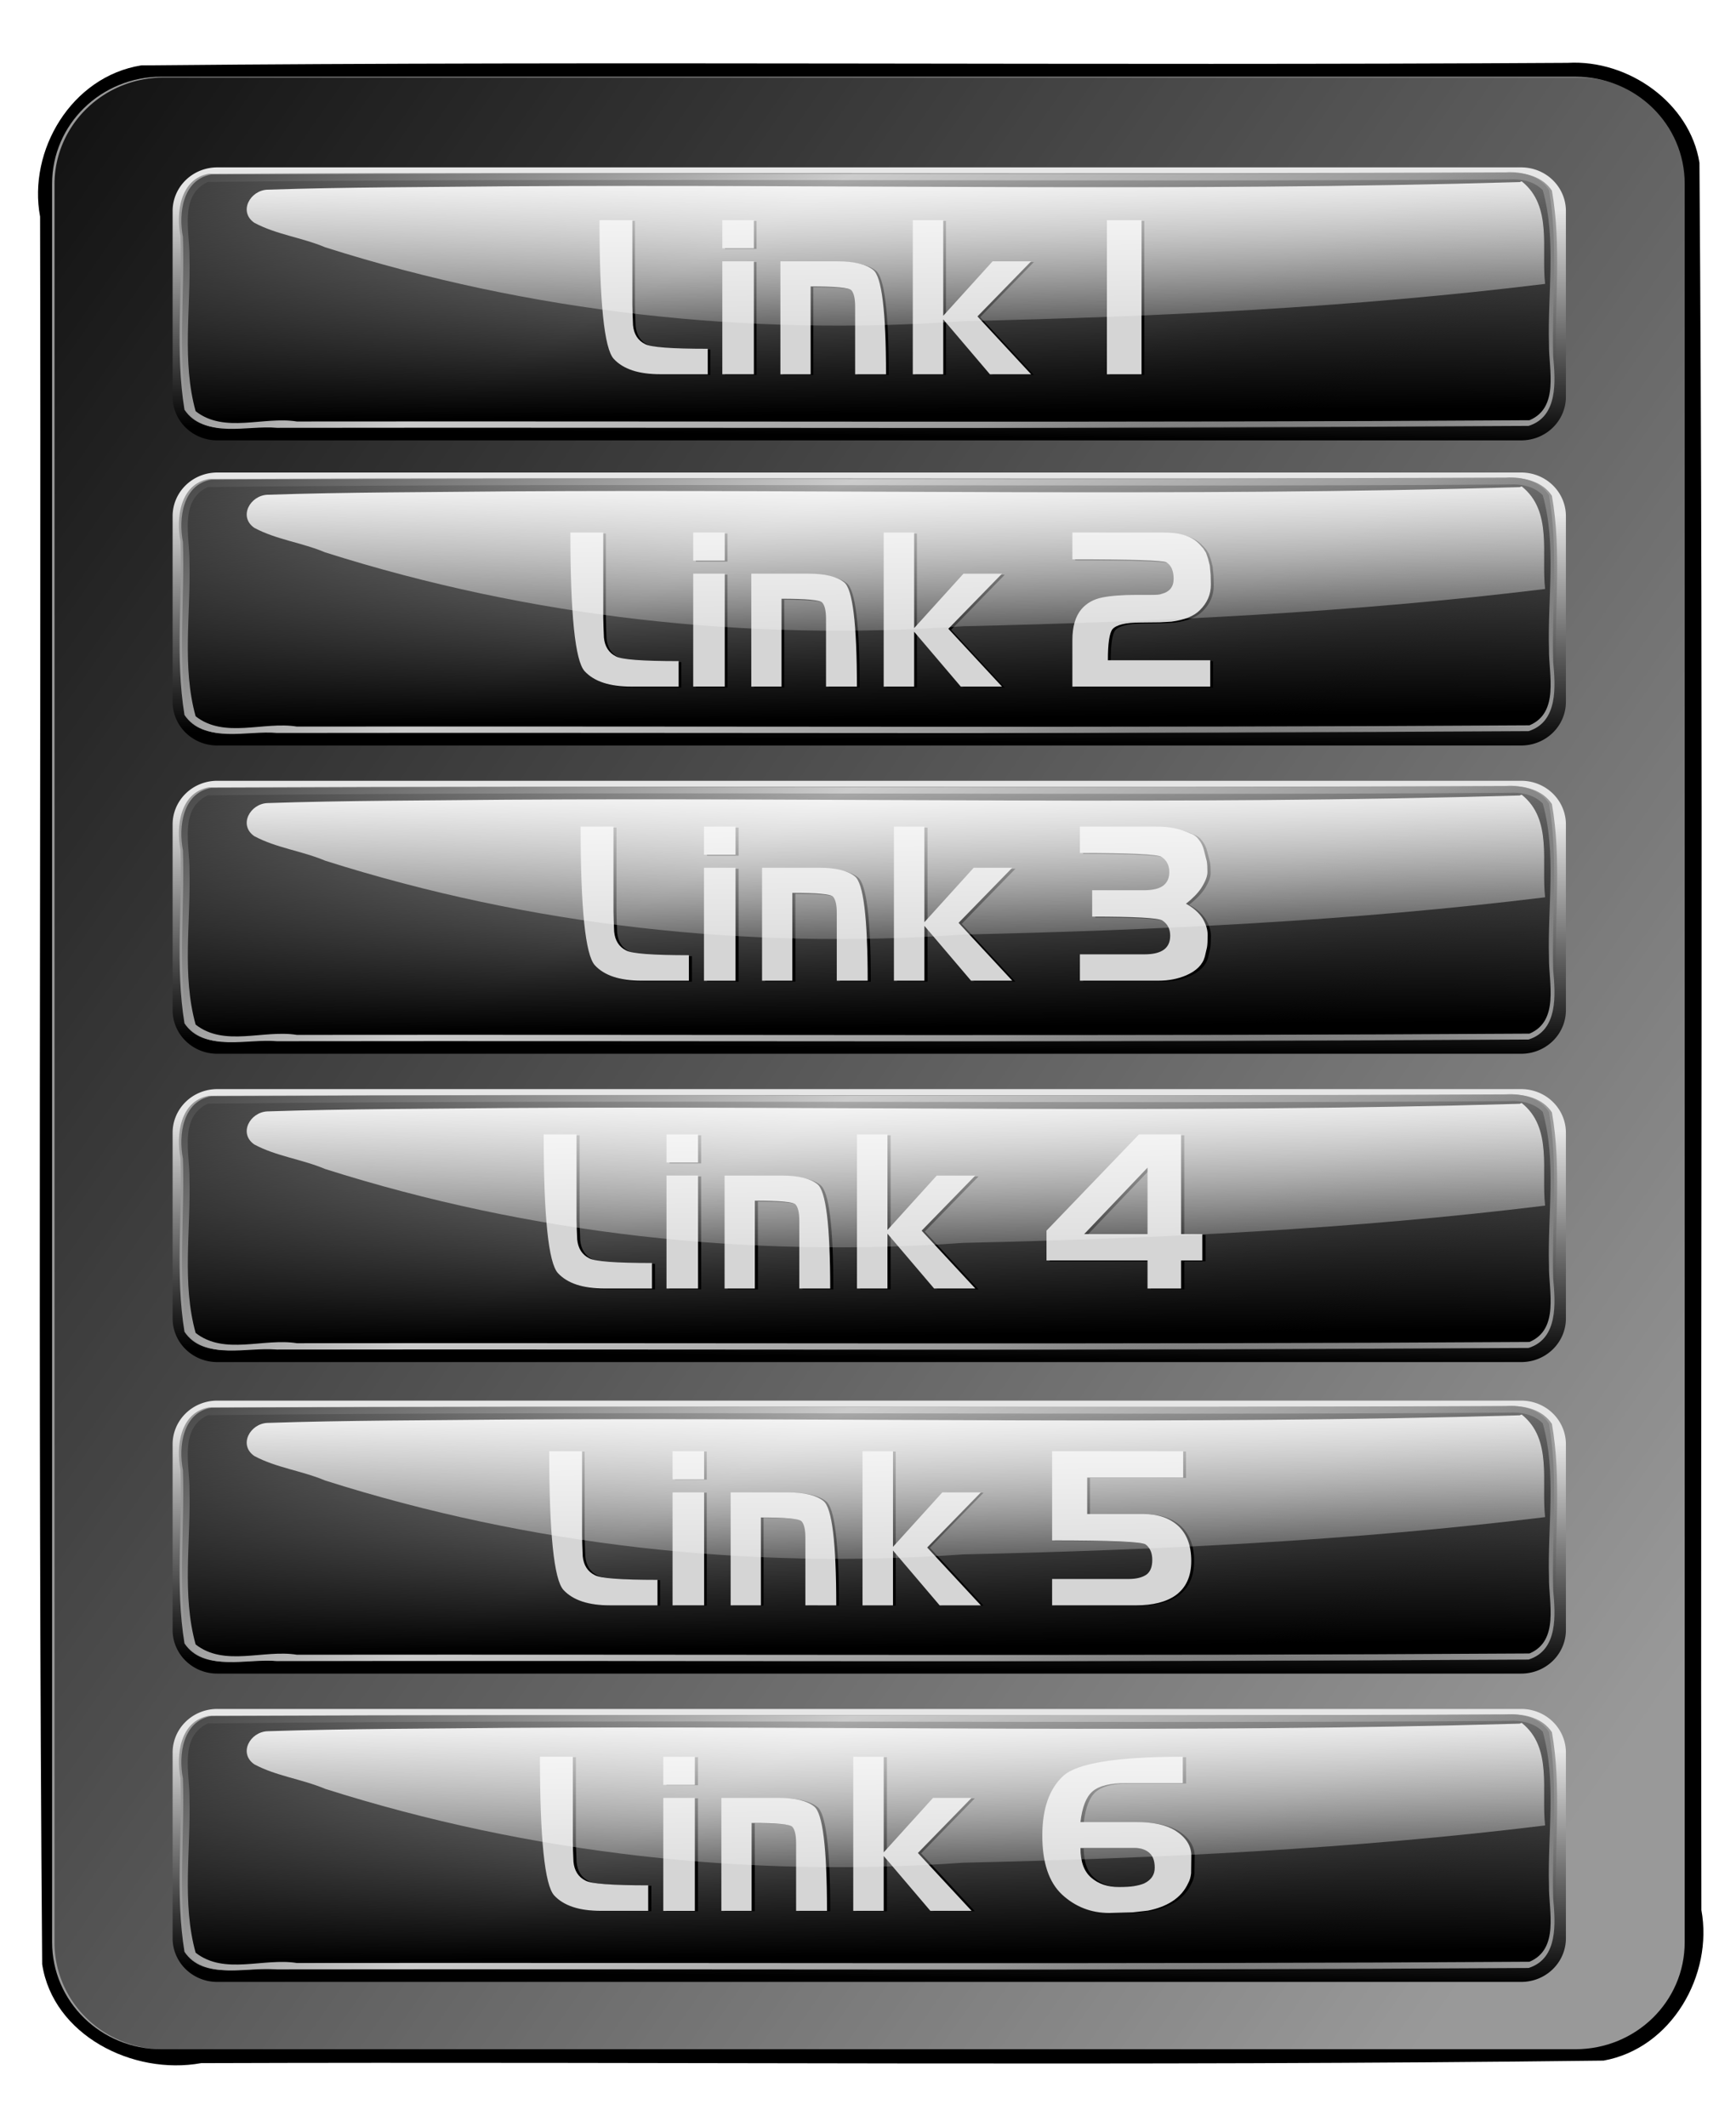 <svg xmlns="http://www.w3.org/2000/svg" xmlns:xlink="http://www.w3.org/1999/xlink" viewBox="0 0 329.82 403.85"><defs><linearGradient id="r" y2="-286.9" xlink:href="#b" gradientUnits="userSpaceOnUse" x2="1222.6" gradientTransform="translate(162.26 152.75)" y1="-444.72" x1="1132.6"/><linearGradient id="F" y2="-367.4" xlink:href="#d" gradientUnits="userSpaceOnUse" x2="1229.6" gradientTransform="translate(162.26 -29.156)" y1="-409.86" x1="1229"/><linearGradient id="g" y2="-167.11" gradientUnits="userSpaceOnUse" x2="1338.6" gradientTransform="matrix(1 0 0 1.428 163.53 149.39)" y1="-464.37" x1="1033.8"><stop offset="0"/><stop offset="1" stop-opacity="0"/></linearGradient><linearGradient id="h" y2="-355.99" xlink:href="#a" gradientUnits="userSpaceOnUse" x2="1146.6" gradientTransform="translate(162.26 -29.156)" y1="-402.26" x1="1147.2"/><linearGradient id="a"><stop offset="0" stop-color="#e6e6e6"/><stop offset="1"/></linearGradient><linearGradient id="i" y2="-286.9" xlink:href="#b" gradientUnits="userSpaceOnUse" x2="1222.6" gradientTransform="translate(162.26 -29.156)" y1="-444.72" x1="1132.6"/><linearGradient id="b"><stop offset="0" stop-color="#333"/><stop offset=".407" stop-color="#ccc"/><stop offset=".712" stop-color="#999"/><stop offset="1" stop-color="#333" stop-opacity="0"/></linearGradient><linearGradient id="j" y2="-415.57" xlink:href="#c" gradientUnits="userSpaceOnUse" x2="1204.3" gradientTransform="translate(162.26 -29.156)" y1="-359.16" x1="1204.9"/><linearGradient id="c"><stop offset="0"/><stop offset="1" stop-opacity="0"/></linearGradient><linearGradient id="k" y2="-355.99" xlink:href="#a" gradientUnits="userSpaceOnUse" x2="1146.6" gradientTransform="translate(162.26 31.057)" y1="-402.26" x1="1147.2"/><linearGradient id="l" y2="-286.9" xlink:href="#b" gradientUnits="userSpaceOnUse" x2="1222.6" gradientTransform="translate(162.26 31.057)" y1="-444.72" x1="1132.6"/><linearGradient id="m" y2="-415.57" xlink:href="#c" gradientUnits="userSpaceOnUse" x2="1204.3" gradientTransform="translate(162.26 31.057)" y1="-359.16" x1="1204.9"/><linearGradient id="n" y2="-355.99" xlink:href="#a" gradientUnits="userSpaceOnUse" x2="1146.6" gradientTransform="translate(162.26 91.904)" y1="-402.26" x1="1147.2"/><linearGradient id="o" y2="-286.9" xlink:href="#b" gradientUnits="userSpaceOnUse" x2="1222.6" gradientTransform="translate(162.26 91.904)" y1="-444.72" x1="1132.6"/><linearGradient id="p" y2="-415.57" xlink:href="#c" gradientUnits="userSpaceOnUse" x2="1204.3" gradientTransform="translate(162.26 91.904)" y1="-359.16" x1="1204.9"/><linearGradient id="q" y2="-355.99" xlink:href="#a" gradientUnits="userSpaceOnUse" x2="1146.6" gradientTransform="translate(162.26 152.75)" y1="-402.26" x1="1147.2"/><linearGradient id="E" y2="-367.4" xlink:href="#d" gradientUnits="userSpaceOnUse" x2="1229.6" gradientTransform="translate(162.26 31.057)" y1="-409.86" x1="1229"/><linearGradient id="s" y2="-415.57" xlink:href="#c" gradientUnits="userSpaceOnUse" x2="1204.3" gradientTransform="translate(162.26 152.75)" y1="-359.16" x1="1204.9"/><linearGradient id="t" y2="-355.99" xlink:href="#a" gradientUnits="userSpaceOnUse" x2="1146.6" gradientTransform="translate(162.26 214.23)" y1="-402.26" x1="1147.2"/><linearGradient id="u" y2="-286.9" xlink:href="#b" gradientUnits="userSpaceOnUse" x2="1222.6" gradientTransform="translate(162.26 214.23)" y1="-444.72" x1="1132.6"/><linearGradient id="v" y2="-415.57" xlink:href="#c" gradientUnits="userSpaceOnUse" x2="1204.3" gradientTransform="translate(162.26 214.23)" y1="-359.16" x1="1204.9"/><linearGradient id="w" y2="-355.99" xlink:href="#a" gradientUnits="userSpaceOnUse" x2="1146.6" gradientTransform="translate(162.26 275.08)" y1="-402.26" x1="1147.2"/><linearGradient id="x" y2="-286.9" xlink:href="#b" gradientUnits="userSpaceOnUse" x2="1222.6" gradientTransform="translate(162.26 275.08)" y1="-444.72" x1="1132.6"/><linearGradient id="y" y2="-415.57" xlink:href="#c" gradientUnits="userSpaceOnUse" x2="1204.3" gradientTransform="translate(162.26 275.08)" y1="-359.16" x1="1204.9"/><linearGradient id="D" y2="-367.4" xlink:href="#d" gradientUnits="userSpaceOnUse" x2="1229.6" gradientTransform="translate(162.26 91.904)" y1="-409.86" x1="1229"/><linearGradient id="A" y2="-367.4" xlink:href="#d" gradientUnits="userSpaceOnUse" x2="1229.6" gradientTransform="translate(162.26 275.08)" y1="-409.86" x1="1229"/><linearGradient id="d"><stop offset="0" stop-color="#fff"/><stop offset="1" stop-color="#fff" stop-opacity="0"/></linearGradient><linearGradient id="B" y2="-367.4" xlink:href="#d" gradientUnits="userSpaceOnUse" x2="1229.6" gradientTransform="translate(162.26 214.23)" y1="-409.86" x1="1229"/><linearGradient id="C" y2="-367.4" xlink:href="#d" gradientUnits="userSpaceOnUse" x2="1229.6" gradientTransform="translate(162.26 152.75)" y1="-409.86" x1="1229"/><filter id="z" height="1.266" width="1.077" color-interpolation-filters="sRGB" y="-.133" x="-.039"><feGaussianBlur stdDeviation="1.688"/></filter><filter id="f" color-interpolation-filters="sRGB"><feGaussianBlur stdDeviation="1.76"/></filter><filter id="e" color-interpolation-filters="sRGB"><feGaussianBlur stdDeviation="1.791"/></filter></defs><path d="M1515.2-457.75c-91.721.583-183.51-.396-275.19.5-13.46 2.22-21.875 16.811-19.497 29.855.239 114.96-.494 229.96.404 344.89 2.08 13.972 17.467 21.984 30.668 19.528 90.158-.305 180.36.628 270.49-.497 13.163-2.42 21.169-16.958 18.874-29.709-.222-114.95.452-229.94-.374-344.85-1.816-11.762-13.652-20.386-25.375-19.719z" filter="url(#e)" transform="matrix(.985 0 0 .962 -1194.59 452.29)"/><path d="M1244.4-454.86h272.8a21.06 21.06 0 0121.106 21.106v346.95a21.06 21.06 0 01-21.106 21.106h-272.8a21.06 21.06 0 01-21.106-21.106v-346.95a21.06 21.06 0 0121.106-21.106z" filter="url(#f)" transform="matrix(.985 0 0 .962 -1194.59 452.29)"/><path d="M30.684 14.565H299.29c11.513 0 20.781 9.058 20.781 20.31v333.88c0 11.253-9.268 20.312-20.781 20.312H30.684c-11.514 0-20.782-9.059-20.782-20.311V34.876c0-11.253 9.269-20.311 20.782-20.311z" fill="#999"/><path d="M1244.4-454.86h272.8a21.06 21.06 0 0121.106 21.106v346.95a21.06 21.06 0 01-21.106 21.106h-272.8a21.06 21.06 0 01-21.106-21.106v-346.95a21.06 21.06 0 0121.106-21.106z" fill="url(#g)" transform="matrix(.985 0 0 .962 -1194.59 452.29)"/><path d="M1254.7-437.12h251.49a8.607 8.607 0 018.626 8.626v36.622a8.607 8.607 0 01-8.626 8.626H1254.7a8.607 8.607 0 01-8.626-8.626v-36.622a8.607 8.607 0 018.626-8.626z" fill="url(#h)" transform="matrix(.985 0 0 .962 -1194.59 452.29)"/><path d="M286.097 32.714c-82.134.414-164.266-.103-246.404.27-5.474.946-6.277 7.444-5.398 11.866.357 10.964-1.012 22.088.752 32.943 3.642 5.43 11.504 2.785 17.099 3.308 79.404-.108 158.929.243 238.26-.24 5.654-1.762 5.108-8.58 4.678-13.203-.296-10.513 1.042-21.225-.8-31.607-1.712-2.62-5.078-3.546-8.185-3.338z" fill="#999"/><path d="M1503.8-436c-83.416.43-166.83-.107-250.25.281-5.56.983-6.375 7.735-5.482 12.33.362 11.393-1.028 22.952.763 34.232 3.7 5.642 11.684 2.895 17.366 3.438 80.644-.112 161.41.253 241.98-.25 5.742-1.83 5.188-8.915 4.75-13.72-.3-10.924 1.06-22.055-.812-32.843-1.738-2.724-5.157-3.685-8.313-3.469z" fill="url(#i)" transform="matrix(.985 0 0 .962 -1194.59 452.29)"/><path d="M1503.8-434.75c-83.63.604-167.3-.396-250.91.5-5.632 2.635-3.478 9.88-3.562 14.853.25 10.088-1.47 20.62 1.187 30.397 5.568 4.46 13.093.964 19.526 2.03 79.252-.091 158.5.265 237.75-.249 5.802-2.503 3.7-10.082 3.761-15.017-.296-10.092 1.487-20.569-1.199-30.389-1.685-1.776-4.199-2.28-6.562-2.125z" fill="url(#j)" transform="matrix(.985 0 0 .962 -1194.59 452.29)"/><path d="M1254.7-376.9h251.49a8.607 8.607 0 018.626 8.626v36.622a8.607 8.607 0 01-8.626 8.626H1254.7a8.607 8.607 0 01-8.626-8.626v-36.622a8.607 8.607 0 018.626-8.626z" fill="url(#k)" transform="matrix(.985 0 0 .962 -1194.59 452.29)"/><path d="M286.097 90.666c-82.134.413-164.266-.103-246.404.27-5.474.946-6.277 7.444-5.398 11.866.357 10.964-1.012 22.087.752 32.942 3.642 5.43 11.504 2.786 17.099 3.308 79.404-.107 158.929.244 238.26-.24 5.654-1.762 5.108-8.579 4.678-13.202-.296-10.514 1.042-21.226-.8-31.607-1.712-2.621-5.078-3.546-8.185-3.338z" fill="#999"/><path d="M1503.8-375.78c-83.416.43-166.83-.107-250.25.281-5.56.983-6.375 7.735-5.482 12.33.362 11.393-1.028 22.952.763 34.232 3.7 5.642 11.684 2.895 17.366 3.438 80.644-.112 161.41.253 241.98-.25 5.742-1.83 5.188-8.915 4.75-13.72-.3-10.924 1.06-22.055-.812-32.843-1.738-2.724-5.157-3.685-8.313-3.469z" fill="url(#l)" transform="matrix(.985 0 0 .962 -1194.59 452.29)"/><path d="M1503.8-374.54c-83.63.604-167.3-.396-250.91.5-5.632 2.635-3.478 9.88-3.562 14.853.25 10.088-1.47 20.62 1.187 30.397 5.568 4.46 13.093.964 19.526 2.03 79.252-.092 158.5.265 237.75-.249 5.802-2.503 3.7-10.082 3.761-15.017-.296-10.092 1.487-20.569-1.199-30.389-1.685-1.776-4.199-2.28-6.562-2.125z" fill="url(#m)" transform="matrix(.985 0 0 .962 -1194.59 452.29)"/><path d="M1254.7-316.06h251.49a8.607 8.607 0 018.626 8.626v36.622a8.607 8.607 0 01-8.626 8.626H1254.7a8.607 8.607 0 01-8.626-8.626v-36.622a8.607 8.607 0 018.626-8.626z" fill="url(#n)" transform="matrix(.985 0 0 .962 -1194.59 452.29)"/><path d="M286.097 149.214c-82.134.413-164.266-.103-246.404.27-5.474.946-6.277 7.444-5.398 11.866.357 10.964-1.012 22.087.752 32.942 3.642 5.43 11.504 2.786 17.099 3.308 79.404-.107 158.929.244 238.26-.24 5.654-1.762 5.108-8.579 4.678-13.202-.296-10.514 1.042-21.225-.8-31.607-1.712-2.62-5.078-3.546-8.185-3.338z" fill="#999"/><path d="M1503.8-314.94c-83.416.43-166.83-.107-250.25.281-5.56.983-6.375 7.735-5.482 12.33.362 11.393-1.028 22.952.763 34.232 3.7 5.642 11.684 2.895 17.366 3.438 80.644-.112 161.41.253 241.98-.25 5.742-1.83 5.188-8.915 4.75-13.72-.3-10.924 1.06-22.055-.812-32.843-1.738-2.724-5.157-3.685-8.313-3.47z" fill="url(#o)" transform="matrix(.985 0 0 .962 -1194.59 452.29)"/><path d="M1503.8-313.69c-83.63.604-167.3-.396-250.91.5-5.632 2.635-3.478 9.88-3.562 14.853.25 10.088-1.47 20.62 1.187 30.397 5.568 4.46 13.093.964 19.526 2.03 79.252-.091 158.5.265 237.75-.249 5.802-2.503 3.7-10.082 3.761-15.017-.296-10.092 1.487-20.569-1.199-30.389-1.685-1.776-4.199-2.28-6.562-2.125z" fill="url(#p)" transform="matrix(.985 0 0 .962 -1194.59 452.29)"/><path d="M1254.7-255.21h251.49a8.607 8.607 0 018.626 8.626v36.622a8.607 8.607 0 01-8.626 8.626H1254.7a8.607 8.607 0 01-8.626-8.626v-36.622a8.607 8.607 0 018.626-8.626z" fill="url(#q)" transform="matrix(.985 0 0 .962 -1194.59 452.29)"/><path d="M286.097 207.772c-82.134.413-164.266-.103-246.404.27-5.474.946-6.277 7.444-5.398 11.866.357 10.964-1.012 22.087.752 32.942 3.642 5.43 11.504 2.786 17.099 3.308 79.404-.107 158.929.244 238.26-.24 5.654-1.762 5.108-8.579 4.678-13.203-.296-10.513 1.042-21.225-.8-31.606-1.712-2.621-5.078-3.546-8.185-3.338z" fill="#999"/><path d="M1503.8-254.09c-83.416.43-166.83-.107-250.25.281-5.56.983-6.375 7.735-5.482 12.33.362 11.393-1.028 22.952.763 34.232 3.7 5.642 11.684 2.895 17.366 3.438 80.644-.112 161.41.253 241.98-.25 5.742-1.83 5.188-8.915 4.75-13.72-.3-10.924 1.06-22.055-.812-32.843-1.738-2.724-5.157-3.685-8.313-3.469z" fill="url(#r)" transform="matrix(.985 0 0 .962 -1194.59 452.29)"/><path d="M1503.8-252.84c-83.63.604-167.3-.396-250.91.5-5.632 2.635-3.478 9.88-3.562 14.853.25 10.088-1.47 20.62 1.187 30.397 5.568 4.46 13.093.964 19.526 2.03 79.252-.091 158.5.265 237.75-.249 5.802-2.503 3.7-10.082 3.761-15.017-.296-10.092 1.487-20.569-1.199-30.389-1.685-1.776-4.199-2.28-6.562-2.125z" fill="url(#s)" transform="matrix(.985 0 0 .962 -1194.59 452.29)"/><path d="M1254.7-193.73h251.49a8.607 8.607 0 018.626 8.626v36.622a8.607 8.607 0 01-8.626 8.626H1254.7a8.607 8.607 0 01-8.626-8.626v-36.622a8.607 8.607 0 018.626-8.626z" fill="url(#t)" transform="matrix(.985 0 0 .962 -1194.59 452.29)"/><path d="M286.097 266.936c-82.134.413-164.266-.103-246.404.27-5.474.946-6.277 7.444-5.398 11.866.357 10.964-1.012 22.087.752 32.942 3.642 5.43 11.504 2.786 17.099 3.308 79.404-.107 158.929.244 238.26-.24 5.654-1.762 5.108-8.579 4.678-13.202-.296-10.514 1.042-21.226-.8-31.607-1.712-2.621-5.078-3.546-8.185-3.338z" fill="#999"/><path d="M1503.8-192.61c-83.416.43-166.83-.107-250.25.281-5.56.983-6.375 7.735-5.482 12.33.362 11.393-1.028 22.952.763 34.232 3.7 5.642 11.684 2.895 17.366 3.438 80.644-.112 161.41.253 241.98-.25 5.742-1.83 5.188-8.915 4.75-13.72-.3-10.924 1.06-22.055-.812-32.843-1.738-2.724-5.157-3.685-8.313-3.469z" fill="url(#u)" transform="matrix(.985 0 0 .962 -1194.59 452.29)"/><path d="M1503.8-191.36c-83.63.604-167.3-.396-250.91.5-5.632 2.635-3.478 9.88-3.562 14.853.25 10.088-1.47 20.62 1.187 30.397 5.568 4.46 13.093.964 19.526 2.03 79.252-.091 158.5.265 237.75-.249 5.802-2.503 3.7-10.082 3.761-15.017-.296-10.092 1.487-20.569-1.199-30.389-1.685-1.776-4.199-2.28-6.562-2.125z" fill="url(#v)" transform="matrix(.985 0 0 .962 -1194.59 452.29)"/><path d="M1254.7-132.88h251.49a8.607 8.607 0 018.626 8.626v36.622a8.607 8.607 0 01-8.626 8.626H1254.7a8.607 8.607 0 01-8.626-8.626v-36.622a8.607 8.607 0 018.626-8.626z" fill="url(#w)" transform="matrix(.985 0 0 .962 -1194.59 452.29)"/><path d="M286.097 325.493c-82.134.414-164.266-.103-246.404.271-5.474.945-6.277 7.444-5.398 11.866.357 10.963-1.012 22.087.752 32.942 3.642 5.43 11.504 2.786 17.099 3.308 79.404-.107 158.929.243 238.26-.24 5.654-1.762 5.108-8.58 4.678-13.203-.296-10.513 1.042-21.225-.8-31.606-1.712-2.621-5.078-3.546-8.185-3.339z" fill="#999"/><path d="M1503.8-131.76c-83.416.43-166.83-.107-250.25.281-5.56.983-6.375 7.735-5.482 12.33.362 11.393-1.028 22.952.763 34.232 3.7 5.642 11.684 2.895 17.366 3.438 80.644-.112 161.41.253 241.98-.25 5.742-1.83 5.188-8.915 4.75-13.72-.3-10.924 1.06-22.055-.812-32.843-1.738-2.724-5.157-3.685-8.313-3.469z" fill="url(#x)" transform="matrix(.985 0 0 .962 -1194.59 452.29)"/><path d="M1503.8-130.52c-83.63.604-167.3-.396-250.91.5-5.632 2.635-3.478 9.88-3.562 14.853.25 10.088-1.47 20.62 1.187 30.397 5.568 4.46 13.093.964 19.526 2.03 79.252-.092 158.5.265 237.75-.249 5.802-2.503 3.7-10.082 3.761-15.017-.296-10.092 1.487-20.569-1.199-30.389-1.685-1.776-4.199-2.28-6.562-2.125z" fill="url(#y)" transform="matrix(.985 0 0 .962 -1194.59 452.29)"/><g filter="url(#z)" transform="matrix(.985 0 0 .962 -1194.59 452.29)"><path d="M1349.8-396.15v-5.032c-6.991 0-11.022-.31-12.093-.93-1.382-.705-2.157-1.945-2.327-3.722l-.084-2.156-.043-1.861v-16.703h-6.343c0 16.182.917 25.302 2.75 27.359 1.832 2.03 4.834 3.044 9.005 3.044zM1358.7-421.02v-5.539h-6.088v5.539zm0 24.865v-22.285h-6.088v22.285zM1384.2-396.15c0-12.46-.832-19.325-2.494-20.594-1.382-1.128-3.666-1.692-6.852-1.692h-11.036v22.285h5.836v-17.338c4.792 0 7.414.254 7.865.762.48.563.72 1.634.72 3.213v13.363zM1412.2-396.15l-10.36-11.417 10.36-10.868h-7.442l-9.515 10.741v-18.859h-5.878v30.404h5.878v-10.826l9.006 10.826zM1433.5-396.15v-30.404h-6.68v30.404z"/></g><g fill="#d5d5d5"><path d="M134.464 71.063v-4.842c-6.884 0-10.853-.299-11.908-.895-1.36-.679-2.124-1.872-2.29-3.582l-.083-2.075-.043-1.791V41.804h-6.245c0 15.573.902 24.349 2.707 26.329 1.804 1.953 4.76 2.93 8.867 2.93zM143.227 47.13V41.8h-5.995v5.33zm0 23.928V49.613h-5.995v21.445zM168.335 71.063c0-11.99-.819-18.597-2.456-19.818-1.36-1.086-3.61-1.628-6.746-1.628h-10.867v21.445h5.746V54.377c4.719 0 7.3.245 7.745.733.472.542.708 1.573.708 3.092v12.86zM195.904 71.063l-10.2-10.987 10.2-10.459h-7.327l-9.369 10.337V41.805h-5.788v29.259h5.788V60.646l8.868 10.418zM216.877 71.063V41.804H210.3v29.259z"/></g><g filter="url(#z)" transform="matrix(.985 0 0 .962 -1214.89 670.527)"><path d="M1364.8-561.31v-5.032c-6.99 0-11.022-.31-12.093-.93-1.382-.705-2.157-1.945-2.327-3.722l-.084-2.156-.043-1.861v-16.703h-6.342c0 16.182.916 25.302 2.748 27.36 1.833 2.03 4.835 3.044 9.007 3.044zM1373.7-586.18v-5.539h-6.088v5.539zm0 24.865V-583.6h-6.088v22.285zM1399.2-561.31c0-12.46-.832-19.325-2.494-20.594-1.382-1.128-3.666-1.692-6.852-1.692h-11.036v22.285h5.836v-17.338c4.792 0 7.414.254 7.865.762.48.563.72 1.634.72 3.213v13.363zM1427.2-561.31l-10.36-11.417 10.36-10.868h-7.442l-9.515 10.741v-18.859h-5.878v30.404h5.878v-10.826l9.006 10.826zM1467.5-581.44l-.043-1.945-.17-1.818-.337-1.353-.38-1.142-.55-.887-.677-.762c-.846-.93-1.945-1.58-3.298-1.946-.959-.281-2.241-.422-3.848-.422h-17.422v5.286c11.36 0 17.407.197 18.14.592.93.592 1.396 1.677 1.396 3.256 0 1.606-.804 2.607-2.41 3.002-.199.113-.833.169-1.904.169h-2.79c-2.764 0-4.977.17-6.64.508-1.691.339-3.044 1.114-4.06 2.326-1.155 1.409-1.733 3.438-1.733 6.088v9.177h26.598v-5.2h-19.748c0-3.328.296-5.372.888-6.133.762-.874 2.566-1.311 5.414-1.311l3.72-.042 2.242-.127c2.508-.338 4.327-1.085 5.455-2.24 1.437-1.439 2.156-3.13 2.156-5.076z"/></g><g fill="#d5d5d5"><path d="M128.934 130.362v-4.842c-6.884 0-10.853-.299-11.907-.896-1.36-.678-2.124-1.872-2.291-3.581l-.083-2.075-.042-1.791v-16.074h-6.245c0 15.572.902 24.349 2.706 26.33 1.804 1.952 4.76 2.929 8.868 2.929zM137.697 106.429v-5.33h-5.995v5.33zm0 23.928V108.91h-5.995v21.446zM162.805 130.362c0-11.99-.819-18.597-2.456-19.818-1.36-1.086-3.61-1.629-6.746-1.629h-10.866v21.446h5.746v-16.685c4.718 0 7.3.244 7.744.733.472.542.708 1.573.708 3.092v12.86zM190.375 130.362l-10.201-10.987 10.2-10.459h-7.327l-9.368 10.337v-18.149h-5.788v29.259h5.788v-10.418l8.867 10.418zM230.055 110.99l-.042-1.871-.166-1.75-.333-1.302-.375-1.099-.541-.854-.666-.733c-.833-.896-1.916-1.52-3.248-1.873-.944-.27-2.207-.406-3.79-.406h-17.153v5.087c11.185 0 17.14.19 17.86.57.917.57 1.376 1.614 1.376 3.133 0 1.546-.792 2.509-2.374 2.889-.195.108-.82.163-1.874.163h-2.747c-2.721 0-4.9.163-6.538.489-1.665.325-2.998 1.071-3.997 2.238-1.138 1.356-1.707 3.309-1.707 5.859v8.83h26.19v-5.004h-19.445c0-3.201.292-5.169.874-5.901.75-.842 2.527-1.262 5.33-1.262l3.664-.04 2.207-.123c2.47-.325 4.26-1.044 5.371-2.156 1.416-1.384 2.123-3.012 2.123-4.884z"/></g><g filter="url(#z)" transform="matrix(.985 0 0 .962 -1403.765 721.415)"><path d="M1558.6-556.17v-5.032c-6.99 0-11.022-.31-12.093-.93-1.382-.705-2.157-1.945-2.327-3.722l-.084-2.156-.043-1.861v-16.703h-6.342c0 16.182.916 25.302 2.748 27.359 1.833 2.03 4.835 3.044 9.007 3.044zM1567.6-581.03v-5.539h-6.088v5.539zm0 24.865v-22.285h-6.088v22.285zM1593.1-556.17c0-12.46-.832-19.325-2.494-20.594-1.382-1.128-3.666-1.692-6.852-1.692h-11.036v22.285h5.836v-17.338c4.792 0 7.414.254 7.865.762.48.563.72 1.634.72 3.213v13.363zM1621-556.17l-10.36-11.417 10.36-10.868h-7.442l-9.515 10.741v-18.859h-5.878v30.404h5.878v-10.826l9.006 10.826zM1658.7-565.18c0-1.1-.338-2.213-1.014-3.34-.705-1.1-1.762-2.044-3.172-2.834 1.269-1.014 2.241-2.029 2.917-3.044.819-1.296 1.228-2.367 1.228-3.213 0-.903-.043-1.608-.128-2.115l-.55-2.2c-.197-.788-.507-1.45-.929-1.987-.423-.62-.96-1.043-1.608-1.268-1.184-.564-2.297-.93-3.34-1.1-.902-.197-2.086-.295-3.552-.295h-14.504v5.2c9.64 0 14.884.254 15.73.762 1.015.677 1.522 1.678 1.522 3.003 0 1.352-.507 2.325-1.522 2.918-.79.45-1.931.676-3.425.676h-9.937v5.2c8.175 0 12.686.254 13.532.762 1.014.677 1.521 1.678 1.521 3.003 0 1.38-.507 2.367-1.521 2.959-.818.48-1.96.72-3.426.72h-12.474v5.2h15.18c1.945 0 3.721-.352 5.328-1.056 1.974-.874 3.172-2.1 3.595-3.68l.422-1.86c.084-.508.127-1.311.127-2.41z"/></g><g fill="#d5d5d5"><path d="M130.88 186.196v-4.842c-6.884 0-10.853-.298-11.908-.895-1.36-.678-2.124-1.872-2.29-3.582l-.083-2.075-.043-1.79v-16.075h-6.245c0 15.573.902 24.35 2.707 26.329 1.804 1.953 4.76 2.93 8.868 2.93zM139.741 162.273v-5.33h-5.995v5.33zm0 23.928v-21.446h-5.995v21.446zM164.85 186.196c0-11.99-.82-18.597-2.457-19.818-1.36-1.086-3.61-1.628-6.746-1.628h-10.866v21.445h5.746V169.51c4.718 0 7.3.245 7.744.733.472.542.708 1.573.708 3.092v12.86zM192.32 186.196l-10.2-10.987 10.2-10.458h-7.327l-9.369 10.336v-18.149h-5.788v29.26h5.788v-10.42l8.868 10.42zM229.441 177.526c0-1.059-.333-2.13-.999-3.214-.694-1.059-1.735-1.968-3.123-2.728 1.25-.976 2.207-1.952 2.873-2.93.806-1.247 1.208-2.278 1.208-3.091 0-.869-.042-1.547-.126-2.036l-.54-2.116c-.195-.76-.5-1.397-.916-1.912-.416-.597-.944-1.004-1.583-1.221-1.165-.542-2.262-.895-3.288-1.058-.889-.19-2.055-.285-3.498-.285h-14.282v5.005c9.493 0 14.656.244 15.489.733 1 .651 1.499 1.615 1.5 2.89-.001 1.301-.5 2.237-1.5 2.808-.777.433-1.901.65-3.373.65H207.5v5.005c8.05 0 12.491.244 13.324.733 1 .651 1.499 1.615 1.499 2.89 0 1.328-.5 2.278-1.499 2.847-.805.462-1.93.693-3.373.693h-12.282v5.005h14.946c1.916 0 3.664-.34 5.247-1.017 1.943-.841 3.123-2.022 3.54-3.54l.415-1.792c.083-.488.125-1.261.125-2.32z"/></g><g filter="url(#z)" transform="matrix(.985 0 0 .962 -1418.76 725.736)"><path d="M1566.7-499.93v-5.032c-6.991 0-11.022-.31-12.093-.93-1.382-.705-2.157-1.945-2.327-3.722l-.084-2.156-.043-1.861v-16.703h-6.343c0 16.182.917 25.302 2.75 27.359 1.832 2.03 4.834 3.044 9.005 3.044zM1575.6-524.8v-5.539h-6.088v5.539zm0 24.865v-22.285h-6.088v22.285zM1601.1-499.93c0-12.46-.832-19.325-2.494-20.594-1.382-1.128-3.666-1.692-6.852-1.692h-11.036v22.285h5.836v-17.338c4.792 0 7.414.254 7.865.762.48.563.72 1.634.72 3.213v13.363zM1629.1-499.93l-10.36-11.417 10.36-10.868h-7.442l-9.515 10.741v-18.859h-5.878v30.404h5.878v-10.826l9.006 10.826zM1672.9-505.47v-5.2h-4.103v-19.664h-8.118l-17.845 18.987v5.877h19.494v5.54h6.47v-5.54zm-10.572-5.2h-12.221l12.221-13.11z"/></g><g fill="#d5d5d5"><path d="M123.86 244.638v-4.842c-6.884 0-10.853-.298-11.908-.895-1.36-.678-2.124-1.872-2.291-3.582l-.083-2.075-.042-1.79V215.38h-6.245c0 15.572.902 24.348 2.706 26.328 1.804 1.953 4.76 2.93 8.868 2.93zM132.622 220.705v-5.33h-5.995v5.33zm0 23.929v-21.446h-5.995v21.446zM157.73 244.638c0-11.99-.818-18.597-2.456-19.818-1.36-1.085-3.609-1.628-6.746-1.628h-10.866v21.446h5.746v-16.685c4.718 0 7.3.244 7.744.732.472.543.708 1.574.708 3.093v12.86zM185.3 244.638l-10.2-10.986 10.2-10.46h-7.328l-9.368 10.337v-18.148h-5.788v29.258h5.788v-10.418l8.868 10.418zM228.427 239.307v-5.005h-4.04V215.38h-7.993l-17.571 18.272v5.655h19.194v5.332h6.37v-5.332zm-10.41-5.005h-12.033l12.033-12.615z"/></g><g filter="url(#z)" transform="matrix(.985 0 0 .962 -1194.59 452.29)"><path d="M1340.1-153.27v-5.032c-6.991 0-11.022-.31-12.093-.93-1.382-.705-2.157-1.945-2.327-3.722l-.084-2.156-.043-1.861v-16.703h-6.343c0 16.182.917 25.302 2.75 27.36 1.832 2.03 4.834 3.044 9.005 3.044zM1349.1-178.14v-5.539h-6.088v5.539zm0 24.865v-22.285h-6.088v22.285zM1374.6-153.27c0-12.46-.832-19.325-2.494-20.594-1.382-1.128-3.666-1.692-6.852-1.692h-11.036v22.285h5.836v-17.338c4.792 0 7.414.254 7.865.762.48.563.72 1.634.72 3.213v13.363zM1402.5-153.27l-10.36-11.417 10.36-10.868h-7.442l-9.515 10.741v-18.859h-5.878v30.404h5.878v-10.826l9.006 10.826zM1443.1-162.03c0-2.988-.832-5.285-2.494-6.893-1.692-1.578-3.947-2.368-6.767-2.368h-10.825v-7.189h18.521v-5.2h-25.287v17.59c11.333 0 17.352.269 18.056.805.846.676 1.269 1.69 1.269 3.044 0 1.381-.38 2.354-1.142 2.918-.817.564-1.945.846-3.382.846h-14.8v5.2h16.196c3.27 0 5.82-.662 7.653-1.987 2.001-1.494 3.002-3.75 3.002-6.766z"/></g><g fill="#d5d5d5"><path d="M124.913 304.794v-4.842c-6.884 0-10.853-.299-11.907-.896-1.36-.678-2.125-1.872-2.292-3.581l-.082-2.076-.043-1.79v-16.074h-6.245c0 15.572.902 24.349 2.707 26.33 1.804 1.952 4.76 2.929 8.868 2.929zM133.774 280.86v-5.33h-5.995v5.33zm0 23.929v-21.446h-5.995v21.446zM158.882 304.794c0-11.991-.818-18.597-2.456-19.819-1.36-1.085-3.609-1.628-6.746-1.628h-10.866v21.446h5.746v-16.685c4.718 0 7.3.244 7.744.733.472.542.708 1.573.708 3.092v12.86zM186.354 304.794l-10.201-10.987 10.2-10.459h-7.327l-9.369 10.337v-18.149h-5.788v29.259h5.788v-10.419l8.868 10.419zM226.33 296.364c0-2.876-.82-5.087-2.457-6.633-1.665-1.52-3.886-2.279-6.662-2.279h-10.658v-6.918h18.236v-5.005h-24.898v16.928c11.159 0 17.085.258 17.778.774.833.65 1.25 1.627 1.25 2.93 0 1.329-.376 2.265-1.125 2.807-.805.543-1.915.815-3.33.815H199.89v5.005h15.947c3.22 0 5.732-.638 7.536-1.913 1.97-1.438 2.956-3.608 2.956-6.511z"/></g><g filter="url(#z)" transform="matrix(.985 0 0 .962 -1462.892 578.23)"><path d="M1610.8-223.87v-5.032c-6.991 0-11.022-.31-12.093-.93-1.382-.705-2.157-1.945-2.327-3.722l-.084-2.156-.043-1.861v-16.703h-6.342c0 16.182.916 25.302 2.748 27.36 1.833 2.03 4.835 3.044 9.007 3.044zM1619.8-248.73v-5.539h-6.088v5.539zm0 24.865v-22.285h-6.088v22.285zM1645.3-223.87c0-12.46-.832-19.325-2.494-20.594-1.382-1.128-3.666-1.692-6.852-1.692h-11.036v22.285h5.836v-17.338c4.792 0 7.414.254 7.865.762.48.563.72 1.634.72 3.213v13.363zM1673.2-223.87l-10.36-11.417 10.36-10.868h-7.442l-9.515 10.741v-18.859h-5.878v30.404h5.878v-10.826l9.006 10.826zM1715.6-234.74c0-1.974-1.043-3.637-3.13-4.99-1.775-1.1-4.228-1.65-7.358-1.65h-10.91c.338-2.987 1.128-5.017 2.368-6.09 1.24-1.07 3.341-1.606 6.302-1.606h11.079v-5.2c-12.715 0-20.411 1.268-23.09 3.805-2.677 2.537-4.015 6.456-4.015 11.755 0 5.329 1.268 9.206 3.805 11.63 2.566 2.425 5.61 3.637 9.134 3.637l4.525-.128 2.918-.338c1.804-.367 3.34-.959 4.608-1.776 1.438-.93 2.496-2.156 3.172-3.68.282-.507.465-1.14.55-1.901zm-7.063 2.368c0 1.38-.676 2.41-2.028 3.087-.508.225-1.185.408-2.03.55-.705.112-1.65.169-2.834.169-2.2 0-3.99-.62-5.37-1.861-1.382-1.213-2.073-3.158-2.072-5.836h10.529c1.127 0 2.044.31 2.748.93.705.62 1.057 1.608 1.057 2.96z"/></g><g fill="#d5d5d5"><path d="M123.15 362.793v-4.842c-6.883 0-10.852-.298-11.907-.895-1.36-.678-2.124-1.872-2.29-3.582l-.084-2.075-.042-1.79v-16.075h-6.245c0 15.573.902 24.35 2.706 26.33 1.805 1.953 4.76 2.93 8.868 2.93zM132.012 338.87v-5.33h-5.995v5.33zm0 23.928v-21.445h-5.995v21.445zM157.12 362.793c0-11.99-.819-18.597-2.456-19.818-1.36-1.085-3.61-1.628-6.746-1.628h-10.866v21.446h5.745v-16.685c4.719 0 7.3.244 7.745.732.472.543.708 1.573.708 3.093v12.86zM184.591 362.793l-10.2-10.987 10.2-10.458h-7.328l-9.368 10.336v-18.148h-5.788v29.258h5.788v-10.418l8.868 10.418zM226.34 352.333c0-1.9-1.028-3.5-3.082-4.803-1.748-1.058-4.163-1.587-7.245-1.587H205.27c.332-2.875 1.11-4.828 2.331-5.86 1.222-1.03 3.29-1.546 6.205-1.546h10.908v-5.005c-12.52 0-20.097 1.221-22.734 3.662-2.636 2.442-3.954 6.213-3.954 11.313 0 5.128 1.25 8.858 3.747 11.192 2.526 2.333 5.524 3.5 8.994 3.5l4.455-.124 2.873-.325c1.776-.353 3.289-.922 4.537-1.709 1.416-.895 2.458-2.075 3.123-3.54.278-.489.459-1.1.542-1.831zm-6.955 2.279c0 1.328-.666 2.319-1.997 2.97-.5.217-1.166.393-1.999.53-.694.108-1.624.162-2.79.162-2.166 0-3.928-.597-5.287-1.791-1.36-1.167-2.041-3.038-2.041-5.616h10.367c1.11 0 2.013.299 2.706.896.694.597 1.041 1.546 1.041 2.849z"/></g><path d="M1505.9-129.98c-65.099 1.954-130.33.41-195.48.834-15.346.174-30.738.148-46.054.666-3.341.135-5.637 4.329-2.531 6.531 4.255 2.335 9.157 2.894 13.654 4.834 39.557 12.85 81.614 17.615 123.08 14.583 37.49-.869 75.01-2.675 112.24-7.354-.777-6.754 1.495-15.385-4.532-20.25l-.375.156z" fill="url(#A)" transform="matrix(.985 0 0 .962 -1194.59 452.29)"/><path d="M1505.9-190.83c-65.099 1.954-130.33.41-195.48.834-15.346.174-30.738.148-46.054.666-3.341.135-5.637 4.329-2.531 6.531 4.255 2.335 9.157 2.894 13.654 4.834 39.557 12.85 81.614 17.616 123.08 14.584 37.49-.87 75.01-2.676 112.24-7.355-.777-6.754 1.495-15.385-4.532-20.25l-.375.156z" fill="url(#B)" transform="matrix(.985 0 0 .962 -1194.59 452.29)"/><path d="M1505.9-252.31c-65.099 1.954-130.33.41-195.48.834-15.346.174-30.738.148-46.054.666-3.341.135-5.637 4.329-2.531 6.531 4.255 2.335 9.157 2.894 13.654 4.834 39.557 12.85 81.614 17.616 123.08 14.584 37.49-.87 75.01-2.676 112.24-7.355-.777-6.754 1.495-15.385-4.532-20.25l-.375.156z" fill="url(#C)" transform="matrix(.985 0 0 .962 -1194.59 452.29)"/><path d="M1505.9-313.16c-65.099 1.954-130.33.41-195.48.834-15.346.174-30.738.148-46.054.666-3.341.135-5.637 4.329-2.531 6.531 4.255 2.335 9.157 2.894 13.654 4.834 39.557 12.85 81.614 17.616 123.08 14.584 37.49-.87 75.01-2.676 112.24-7.355-.777-6.755 1.495-15.385-4.532-20.25l-.375.156z" fill="url(#D)" transform="matrix(.985 0 0 .962 -1194.59 452.29)"/><path d="M1505.9-374.01c-65.099 1.954-130.33.41-195.48.834-15.346.174-30.738.148-46.054.666-3.341.135-5.637 4.329-2.531 6.531 4.255 2.335 9.157 2.894 13.654 4.834 39.557 12.85 81.614 17.616 123.08 14.584 37.49-.87 75.01-2.676 112.24-7.355-.777-6.754 1.495-15.385-4.532-20.25l-.375.156z" fill="url(#E)" transform="matrix(.985 0 0 .962 -1194.59 452.29)"/><path d="M1505.9-434.22c-65.099 1.954-130.33.41-195.48.834-15.346.174-30.738.148-46.054.666-3.341.135-5.637 4.329-2.531 6.531 4.255 2.335 9.157 2.894 13.654 4.834 39.557 12.85 81.614 17.616 123.08 14.584 37.49-.87 75.01-2.676 112.24-7.355-.777-6.755 1.495-15.385-4.532-20.25l-.375.156z" fill="url(#F)" transform="matrix(.985 0 0 .962 -1194.59 452.29)"/></svg>